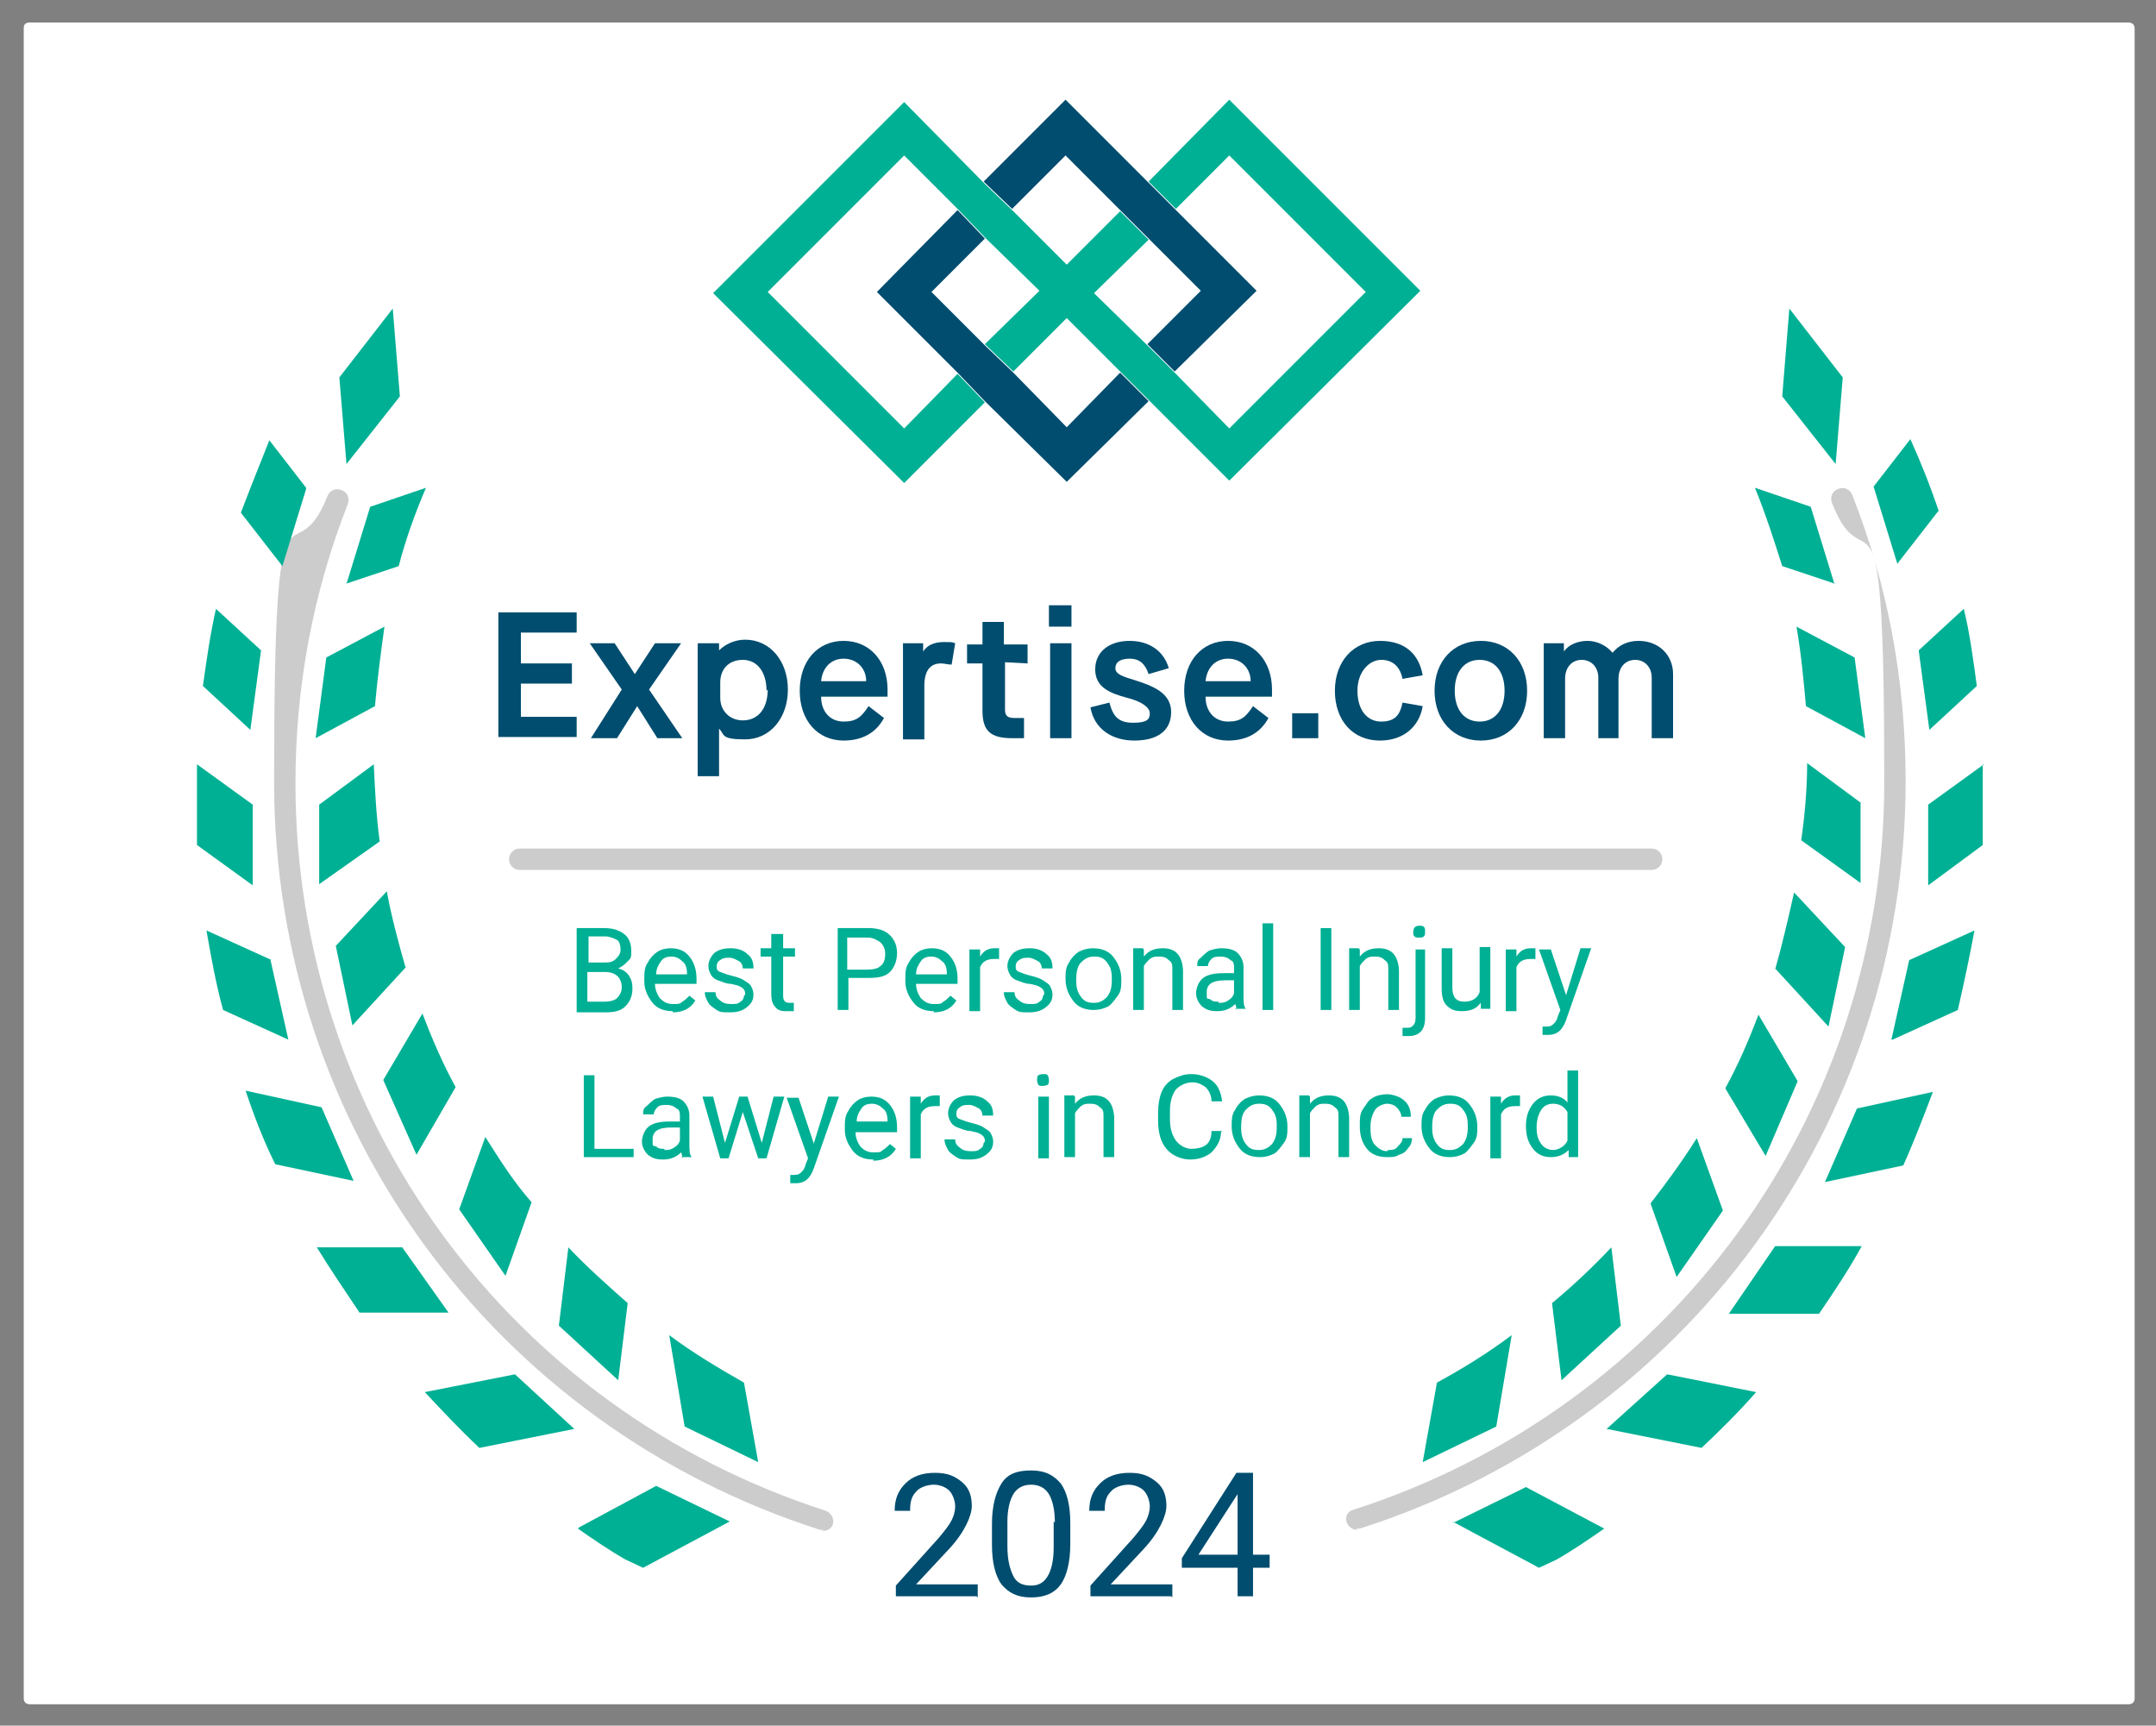 <?xml version="1.0" encoding="UTF-8"?>
<svg id="Layer_1" data-name="Layer 1" xmlns="http://www.w3.org/2000/svg" viewBox="0 0 181.7 145.4">
  <rect x="0" y="0" width="181.7" height="145.4" fill="#808080" stroke="none"/>
  <defs>
    <style>
      .cls-1 {
        opacity: 0;
      }

      .cls-1, .cls-2, .cls-3, .cls-4 {
        isolation: isolate;
      }

      .cls-1, .cls-2, .cls-5, .cls-6, .cls-7, .cls-4 {
        stroke-width: 0px;
      }

      .cls-2 {
        opacity: .8;
      }

      .cls-2, .cls-5 {
        fill: #fff;
      }

      .cls-8 {
        opacity: 0;
      }

      .cls-6 {
        fill: #00b094;
      }

      .cls-7 {
        fill: #004d6f;
      }

      .cls-4 {
        opacity: .2;
      }
    </style>
  </defs>
  <g>
    <path class="cls-5" d="M2.5,143.6h176.9c.4,0,.5-.3.5-.5V2.4c0-.4-.3-.5-.5-.5H2.5c-.4,0-.5.2-.5.5v140.7c0,.4.3.5.5.5h0Z"/>
    <path class="cls-1" d="M179.4,0H2.5C1.2,0,.2,1,.2,2.4v140.7c0,1.3,1,2.4,2.4,2.4h177c1.3,0,2.4-1,2.4-2.4V2.4c0-1.4-1.1-2.4-2.5-2.4h0ZM2,2.4c0-.4.2-.5.5-.5h176.9c.3,0,.5.2.5.5v140.7c0,.3-.2.5-.5.5H2.5c-.3,0-.5-.2-.5-.5,0,0,0-140.7,0-140.7Z"/>
  </g>
  <path class="cls-4" d="M139.2,73.3H43.8c-.5,0-.9-.4-.9-.9s.4-.9.9-.9h95.4c.5,0,.9.4.9.9s-.4.9-.9.9Z"/>
  <path class="cls-4" d="M69.4,128.9c0,0-.2,0-.3,0-27.5-8.8-46-34.1-46-63s1.5-16.6,4.5-24.1c.2-.5.7-.7,1.2-.5.5.2.7.7.5,1.2-2.9,7.4-4.4,15.3-4.4,23.5,0,28.1,18,52.7,44.7,61.3.5.2.7.7.6,1.1-.1.4-.5.6-.9.6Z"/>
  <path class="cls-4" d="M114.4,128.9c-.4,0-.7-.2-.9-.6-.2-.5.1-1,.6-1.1,26.7-8.6,44.7-33.2,44.7-61.3s-1.5-16.1-4.4-23.5c-.2-.5,0-1,.5-1.2.5-.2,1,0,1.2.5,3,7.6,4.5,15.7,4.5,24.1,0,28.9-18.5,54.2-46,63,0,0-.2,0-.3,0Z"/>
  <path class="cls-6" d="M33.7,33.4l-.6-7.4-4.5,5.8.6,7.3,4.5-5.7Z"/>
  <path class="cls-6" d="M25.8,41.1l-3.1-4c-.8,2-1.6,4-2.4,6.1l3.5,4.5,2-6.5Z"/>
  <path class="cls-6" d="M29.1,49.2l4.5-1.5c.6-2.3,1.4-4.5,2.3-6.6l-4.7,1.6-2,6.5Z"/>
  <path class="cls-6" d="M22,54.8l-3.8-3.5c-.5,2.2-.8,4.4-1.1,6.5l4,3.7.9-6.7Z"/>
  <path class="cls-6" d="M32.4,52.8l-4.9,2.6-.9,6.8,5-2.7c.2-2.3.5-4.5.8-6.7Z"/>
  <path class="cls-6" d="M21.3,67.8l-4.7-3.4c0,.8,0,1.7,0,2.5,0,1.5,0,2.8,0,4.3l4.7,3.4v-6.8Z"/>
  <path class="cls-6" d="M26.9,67.7v6.8c0,0,5.1-3.6,5.1-3.6-.3-2.2-.4-4.4-.5-6.5l-4.6,3.4Z"/>
  <path class="cls-6" d="M22.9,80.9l-5.5-2.5c.4,2.3.8,4.5,1.4,6.7l5.5,2.5-1.5-6.7Z"/>
  <path class="cls-6" d="M34.2,81.6c-.6-2.1-1.2-4.3-1.6-6.5l-4.3,4.6,1.4,6.7,4.5-4.9Z"/>
  <path class="cls-6" d="M27.1,93.3l-6.4-1.4c.7,2.1,1.5,4.2,2.5,6.2l6.6,1.4-2.7-6.2Z"/>
  <path class="cls-6" d="M38.4,91.6c-1.1-2-2-4.1-2.8-6.2l-3.3,5.6,2.8,6.3,3.3-5.7Z"/>
  <path class="cls-6" d="M34,105.1h-7.3c1.1,1.8,2.4,3.7,3.6,5.5h7.5c0,0-3.9-5.5-3.9-5.5Z"/>
  <path class="cls-6" d="M44.8,101.3c-1.5-1.7-2.7-3.6-3.9-5.5l-2.2,6.1,3.9,5.6,2.2-6.2Z"/>
  <path class="cls-6" d="M35.8,117.3c1.5,1.6,3,3.2,4.6,4.7l8-1.6-5-4.6-7.6,1.5Z"/>
  <path class="cls-6" d="M52.9,109.8c-1.7-1.5-3.5-3.1-5-4.7l-.8,6.6,5,4.6.8-6.5Z"/>
  <path class="cls-6" d="M48.7,128.8c1.3.9,2.6,1.8,4,2.6l1.5.7,7.3-3.9-6.2-3-6.5,3.5Z"/>
  <path class="cls-6" d="M56.4,112.5l1.3,7.7,6.2,3-1.2-6.7c-2.1-1.2-4.3-2.5-6.3-4Z"/>
  <path class="cls-6" d="M155.3,31.8l-4.5-5.8-.6,7.4,4.5,5.7.6-7.3Z"/>
  <path class="cls-6" d="M163.4,43.1c-.7-2.1-1.5-4.1-2.4-6.1l-3.1,4,2,6.5,3.5-4.5Z"/>
  <path class="cls-6" d="M154.6,49.2l-2-6.5-4.7-1.6c.9,2.2,1.6,4.4,2.3,6.6l4.5,1.5Z"/>
  <path class="cls-6" d="M162.6,61.5l4-3.7c-.3-2.2-.6-4.5-1.1-6.5l-3.8,3.5.9,6.7Z"/>
  <path class="cls-6" d="M152.2,59.5l5,2.7-.9-6.8-4.9-2.6c.4,2.3.6,4.5.8,6.7Z"/>
  <path class="cls-6" d="M167.2,64.4l-4.7,3.4v6.8c0,0,4.6-3.4,4.6-3.4,0-1.4,0-2.8,0-4.3,0-.8,0-1.7,0-2.5Z"/>
  <path class="cls-6" d="M156.9,67.7l-4.6-3.4c0,2.2-.2,4.4-.5,6.5l5,3.6v-6.8Z"/>
  <path class="cls-6" d="M159.5,87.6l5.5-2.5c.5-2.2,1-4.5,1.4-6.7l-5.5,2.5-1.5,6.7Z"/>
  <path class="cls-6" d="M149.6,81.6l4.5,4.9,1.4-6.7-4.3-4.6c-.5,2.2-1,4.4-1.6,6.5Z"/>
  <path class="cls-6" d="M153.8,99.6l6.6-1.4c.9-2,1.7-4.1,2.5-6.2l-6.4,1.4-2.7,6.2Z"/>
  <path class="cls-6" d="M151.5,91.1l-3.3-5.6c-.8,2.1-1.7,4.2-2.8,6.2l3.4,5.7,2.7-6.3Z"/>
  <path class="cls-6" d="M145.8,110.7h7.5c1.3-1.9,2.5-3.7,3.6-5.7h-7.3c0,0-3.9,5.7-3.9,5.7Z"/>
  <path class="cls-6" d="M145.2,102l-2.2-6.1c-1.2,1.9-2.5,3.7-3.9,5.5l2.2,6.2,3.9-5.6Z"/>
  <path class="cls-6" d="M135.4,120.4l8,1.6c1.6-1.5,3.2-3.1,4.6-4.7l-7.5-1.5-5.1,4.6Z"/>
  <path class="cls-6" d="M131.6,116.3l5-4.6-.8-6.6c-1.5,1.6-3.3,3.3-5,4.7l.8,6.5Z"/>
  <path class="cls-6" d="M122.4,128.2l7.3,3.9,1.5-.7c1.4-.8,2.7-1.7,4-2.6l-6.6-3.5-6.1,3Z"/>
  <path class="cls-6" d="M127.4,112.5c-2,1.5-4.1,2.8-6.3,4l-1.2,6.7,6.2-3,1.3-7.7Z"/>
  <g class="cls-8">
    <path class="cls-5" d="M89.8,13.1l11.5,11.5-3.9,3.9,2.4,2.3,6.2-6.2-16.1-16.1-6.2,6.2,2.3,2.4,3.9-3.9Z"/>
    <path class="cls-2" d="M97.4,14.6l2.4,2.4,3.8-3.9,11.5,11.5-11.5,11.4-11.5-11.4,3.9-3.9-2.3-2.3-3.9,3.8-13.7-13.7-16.1,16.1,16.1,16,6.2-6.2-2.3-2.4-3.9,3.9-11.5-11.4,11.5-11.5,11.5,11.5-3.9,3.9,2.3,2.3,3.9-3.9,13.7,13.7,16.1-16-16.1-16.1-6.2,6.2Z"/>
    <path class="cls-5" d="M89.8,35.9l-11.4-11.4,3.8-3.9-2.3-2.3-6.2,6.2,16,16,6.2-6.2-2.3-2.4-3.9,3.9Z"/>
  </g>
  <g>
    <path class="cls-6" d="M119.7,24.5l-16.1-16.1-6.8,6.9,2.3,2.3,4.5-4.5,11.5,11.5-11.5,11.5-4.5-4.6-2.3-2.3-4.6-4.5,4.6-4.5-2.4-2.4-4.5,4.5-4.5-4.5-2.4-2.3-6.8-6.9-16.1,16.1,16.1,16,6.8-6.8-2.3-2.4-4.5,4.6-11.5-11.5,11.5-11.5,4.5,4.5,2.3,2.4,4.6,4.5-4.6,4.5,2.4,2.3,4.5-4.5,4.5,4.5,2.4,2.4,6.8,6.8,16.1-16Z"/>
    <path class="cls-7" d="M89.8,13.1l4.5,4.5,2.4,2.4,4.5,4.5-4.5,4.5,2.3,2.3,6.9-6.8-6.9-6.9-2.3-2.3-6.9-6.9-6.9,6.9,2.4,2.3,4.5-4.5ZM94.4,31.4l-4.5,4.6-4.5-4.6-2.4-2.3-4.5-4.5,4.5-4.5-2.3-2.4-6.8,6.9,6.8,6.8,2.3,2.4,6.9,6.8,6.9-6.8-2.4-2.4Z"/>
  </g>
  <path class="cls-7" d="M42,51.6h6.6v1.7h-4.7v2.6h4.3v1.7h-4.3v2.8h4.7v1.7h-6.6"/>
  <path class="cls-7" d="M52.4,58.1l-2.7-3.9h2.1l1.7,2.6h0l1.7-2.6h2.2l-2.7,3.9,2.8,4.1h-2.1l-1.7-2.7h0l-1.7,2.7h-2.2"/>
  <path class="cls-7" d="M64.6,58.2c0-1.6-.8-2.6-2-2.6s-1.9.8-1.9,1.9v1.3c0,1.1.8,1.9,1.9,1.9,1.3,0,2.1-1,2.1-2.6ZM58.8,54.2h1.8v.6h0c.5-.5,1.3-.9,2.2-.9,2.1,0,3.6,1.8,3.6,4.2s-1.5,4.2-3.6,4.2-1.7-.4-2.2-.9h0v4h-1.8"/>
  <path class="cls-7" d="M73,57.4c0-1.1-.8-1.9-1.9-1.9s-1.8.8-1.9,1.9h3.8ZM67.4,58.2c0-2.5,1.5-4.2,3.7-4.2s3.7,1.7,3.7,4.1v.6h-5.6c0,1.3.8,2.1,1.9,2.1s1.5-.4,2.1-1.3l1.3,1c-.7,1.3-1.9,1.9-3.4,1.9-2.2,0-3.7-1.7-3.7-4.2Z"/>
  <path class="cls-7" d="M76.1,54.2h1.7v.7h0c.3-.5.9-.8,1.7-.8s.7,0,1,.1l-.3,1.8c-.3,0-.6-.1-.9-.1-.9,0-1.4.6-1.4,1.9v4.5h-1.8"/>
  <path class="cls-7" d="M84.7,55.8v4c0,.5.2.7.8.7h.8v1.7h-1c-1.8,0-2.5-.6-2.5-2.3v-4h-1.3v-1.6h1.3v-1.9h1.8v1.9h2v1.6"/>
  <path class="cls-7" d="M88.5,54.2h1.8v8h-1.8v-8ZM88.4,51h1.9v1.8h-1.9v-1.8Z"/>
  <path class="cls-7" d="M91.9,59.6l1.6-.4c.3,1.2.8,1.7,2,1.7s1.4-.3,1.4-.8-.7-1-1.9-1.3c-1.5-.4-2.7-.9-2.7-2.4s1.2-2.4,2.9-2.4,2.9.9,3.3,2.3l-1.7.5c-.3-.9-.8-1.3-1.6-1.3s-1.2.3-1.2.8.6.7,1.6,1c1.6.5,3.1,1.1,3.1,2.7s-1.2,2.4-3.1,2.4-3.4-1-3.7-2.8Z"/>
  <path class="cls-7" d="M105.4,57.4c0-1.1-.8-1.9-1.9-1.9s-1.8.8-1.9,1.9h3.8ZM99.8,58.2c0-2.5,1.5-4.2,3.7-4.2s3.7,1.7,3.7,4.1v.6h-5.6c0,1.3.8,2.1,1.9,2.1s1.5-.4,2.1-1.3l1.3,1c-.7,1.3-1.9,1.9-3.4,1.9-2.2,0-3.7-1.7-3.7-4.2Z"/>
  <path class="cls-7" d="M108.9,62.2h2.2v-2.1h-2.2v2.1Z"/>
  <path class="cls-7" d="M112.5,58.2c0-2.5,1.6-4.2,3.8-4.2s3.3,1.2,3.6,2.9l-1.7.3c-.2-1-.8-1.6-1.8-1.6s-2,1-2,2.6.8,2.6,2,2.6,1.6-.6,1.8-1.6l1.7.3c-.3,1.8-1.7,2.9-3.6,2.9-2.3,0-3.8-1.7-3.8-4.2Z"/>
  <path class="cls-7" d="M126.8,58.2c0-1.6-.8-2.6-2.1-2.6s-2.1,1-2.1,2.6.8,2.6,2.1,2.6,2.1-1,2.1-2.6ZM120.9,58.2c0-2.5,1.6-4.2,3.9-4.2s3.9,1.7,3.9,4.2-1.6,4.2-3.9,4.2c-2.3,0-3.9-1.7-3.9-4.2Z"/>
  <path class="cls-7" d="M130.1,54.2h1.7v.7h0c.4-.6,1.2-.9,2-.9s1.6.4,2.1,1h0c.5-.6,1.2-1,2.2-1,1.7,0,2.9,1.2,2.9,2.8v5.4h-1.8v-5.1c0-.9-.6-1.5-1.4-1.5s-1.4.6-1.4,1.6v5h-1.7v-5.1c0-.9-.6-1.5-1.4-1.5s-1.4.6-1.4,1.6v5h-1.8v-8"/>
  <g class="cls-3">
    <path class="cls-6" d="M48.6,85.1v-6.9h2.3c.8,0,1.3.2,1.7.5.4.3.6.8.6,1.4s0,.6-.3.9-.4.4-.8.6c.4.1.7.3.9.6s.3.6.3,1.1c0,.6-.2,1.1-.6,1.5-.4.4-1,.5-1.7.5h-2.4ZM49.5,81.1h1.4c.4,0,.7,0,1-.3s.4-.5.4-.8-.1-.7-.3-.8-.6-.3-1-.3h-1.4v2.2ZM49.5,81.9v2.5h1.5c.4,0,.8-.1,1-.3.2-.2.4-.5.4-.9,0-.8-.5-1.3-1.4-1.3h-1.5Z"/>
    <path class="cls-6" d="M56.7,85.2c-.7,0-1.3-.2-1.7-.7-.4-.5-.7-1.1-.7-1.8v-.2c0-.5,0-1,.3-1.4.2-.4.5-.7.8-.9s.7-.3,1.1-.3c.7,0,1.2.2,1.6.7s.6,1.1.6,1.9v.4h-3.5c0,.5.2.9.4,1.2.3.3.6.5,1.1.5s.6,0,.8-.2c.2-.1.4-.3.6-.5l.5.4c-.4.7-1.1,1-1.9,1ZM56.6,80.6c-.4,0-.7.1-.9.4-.2.3-.4.6-.4,1.1h2.6c0-.5-.1-.9-.4-1.1-.2-.2-.5-.4-.9-.4Z"/>
    <path class="cls-6" d="M62.8,83.8c0-.2,0-.4-.3-.6s-.5-.2-.9-.3c-.4,0-.8-.2-1.1-.3-.3-.1-.5-.3-.6-.5s-.2-.4-.2-.7c0-.4.2-.8.5-1.1.4-.3.8-.4,1.4-.4s1.1.2,1.4.5c.4.3.5.7.5,1.2h-.9c0-.2-.1-.5-.3-.6s-.5-.3-.8-.3-.6,0-.8.2c-.2.1-.3.3-.3.5s0,.4.3.5.5.2.9.3.8.2,1.1.4.5.3.6.5.2.4.2.7c0,.5-.2.8-.6,1.1s-.8.4-1.4.4-.8,0-1.1-.2-.6-.4-.7-.6-.3-.5-.3-.9h.9c0,.3.1.5.4.7.2.2.5.3.9.3s.6,0,.8-.2c.2-.1.3-.3.3-.5Z"/>
    <path class="cls-6" d="M66,78.7v1.2h1v.7h-1v3.2c0,.2,0,.4.1.5,0,.1.2.2.4.2s.2,0,.4,0v.7c-.2,0-.5,0-.7,0-.4,0-.7-.1-.9-.4-.2-.2-.3-.6-.3-1v-3.2h-.9v-.7h.9v-1.2h.9Z"/>
    <path class="cls-6" d="M71.5,82.4v2.7h-.9v-6.9h2.6c.8,0,1.4.2,1.8.6.4.4.6.9.6,1.5s-.2,1.2-.6,1.6-1,.5-1.8.5h-1.6ZM71.5,81.7h1.6c.5,0,.9-.1,1.1-.3.3-.2.4-.6.4-1s-.1-.7-.4-1c-.3-.2-.6-.4-1.1-.4h-1.7v2.7Z"/>
    <path class="cls-6" d="M78.7,85.2c-.7,0-1.3-.2-1.7-.7-.4-.5-.7-1.1-.7-1.8v-.2c0-.5,0-1,.3-1.4.2-.4.5-.7.8-.9s.7-.3,1.1-.3c.7,0,1.2.2,1.6.7s.6,1.1.6,1.9v.4h-3.5c0,.5.2.9.4,1.2.3.3.6.5,1.1.5s.6,0,.8-.2c.2-.1.4-.3.6-.5l.5.4c-.4.7-1.1,1-1.9,1ZM78.5,80.6c-.4,0-.7.1-.9.4-.2.3-.4.6-.4,1.1h2.6c0-.5-.1-.9-.4-1.1-.2-.2-.5-.4-.9-.4Z"/>
    <path class="cls-6" d="M84.2,80.8c-.1,0-.3,0-.4,0-.6,0-1,.2-1.2.7v3.7h-.9v-5.2h.9v.6c.3-.5.7-.7,1.2-.7s.3,0,.4,0v.8Z"/>
    <path class="cls-6" d="M88,83.8c0-.2,0-.4-.3-.6s-.5-.2-.9-.3c-.4,0-.8-.2-1.1-.3-.3-.1-.5-.3-.6-.5s-.2-.4-.2-.7c0-.4.2-.8.5-1.1.4-.3.8-.4,1.4-.4s1.1.2,1.4.5c.4.3.5.7.5,1.2h-.9c0-.2-.1-.5-.3-.6s-.5-.3-.8-.3-.6,0-.8.2c-.2.1-.3.3-.3.5s0,.4.3.5.5.2.9.3.8.2,1.1.4.5.3.6.5.2.4.2.7c0,.5-.2.8-.6,1.1s-.8.4-1.4.4-.8,0-1.1-.2-.6-.4-.7-.6-.3-.5-.3-.9h.9c0,.3.1.5.4.7.2.2.5.3.9.3s.6,0,.8-.2c.2-.1.3-.3.3-.5Z"/>
    <path class="cls-6" d="M89.8,82.5c0-.5,0-1,.3-1.4.2-.4.5-.7.8-.9.4-.2.8-.3,1.2-.3.7,0,1.3.2,1.7.7.4.5.7,1.1.7,1.9h0c0,.6,0,1-.3,1.4s-.5.7-.8.9c-.4.2-.8.3-1.2.3-.7,0-1.3-.2-1.7-.7-.4-.5-.7-1.1-.7-1.9h0ZM90.7,82.6c0,.6.1,1,.4,1.4s.6.5,1.1.5.8-.2,1.1-.5c.3-.4.4-.8.4-1.5s-.1-1-.4-1.4c-.3-.4-.6-.5-1.1-.5s-.8.2-1.1.5c-.3.3-.4.8-.4,1.5Z"/>
    <path class="cls-6" d="M96.4,80v.6c.4-.5.9-.7,1.6-.7,1.1,0,1.6.6,1.7,1.8v3.4h-.9v-3.4c0-.4,0-.6-.3-.8-.2-.2-.4-.3-.8-.3s-.5,0-.8.2c-.2.2-.4.4-.5.6v3.7h-.9v-5.2h.8Z"/>
    <path class="cls-6" d="M104.2,85.1c0-.1,0-.3-.1-.5-.4.4-.9.6-1.5.6s-.9-.1-1.3-.4c-.3-.3-.5-.7-.5-1.1s.2-1,.6-1.3c.4-.3,1-.4,1.7-.4h.9v-.4c0-.3,0-.6-.3-.7-.2-.2-.5-.3-.8-.3s-.6,0-.8.2c-.2.2-.3.4-.3.6h-.9c0-.3,0-.5.3-.7.2-.2.4-.4.7-.6.3-.1.7-.2,1-.2.6,0,1.1.1,1.4.4.3.3.5.7.5,1.2v2.4c0,.5,0,.9.2,1.1h0c0,0-.9,0-.9,0ZM102.7,84.5c.3,0,.5,0,.8-.2s.4-.3.5-.6v-1.1h-.7c-1.1,0-1.6.3-1.6,1s0,.5.3.6c.2.2.4.2.7.2Z"/>
    <path class="cls-6" d="M107.3,85.1h-.9v-7.3h.9v7.3Z"/>
    <path class="cls-6" d="M112.2,85.1h-.9v-6.9h.9v6.9Z"/>
    <path class="cls-6" d="M114.6,80v.6c.4-.5.9-.7,1.6-.7,1.1,0,1.6.6,1.7,1.8v3.4h-.9v-3.4c0-.4,0-.6-.3-.8-.2-.2-.4-.3-.8-.3s-.5,0-.8.2c-.2.2-.4.4-.5.6v3.7h-.9v-5.2h.8Z"/>
    <path class="cls-6" d="M120.1,80v5.8c0,1-.5,1.5-1.4,1.5s-.4,0-.5,0v-.7c.1,0,.2,0,.4,0s.3,0,.5-.2c.1-.1.2-.3.2-.6v-5.8h.9ZM119.1,78.6c0-.1,0-.3.1-.4,0-.1.2-.2.4-.2s.3,0,.4.1.1.2.1.4,0,.3-.1.4-.2.1-.4.1-.3,0-.4-.1-.1-.2-.1-.4Z"/>
    <path class="cls-6" d="M124.7,84.6c-.3.4-.8.6-1.5.6s-1-.2-1.3-.5c-.3-.3-.4-.8-.4-1.4v-3.4h.9v3.3c0,.8.3,1.2,1,1.2s1.1-.3,1.3-.8v-3.8h.9v5.2h-.8v-.5Z"/>
    <path class="cls-6" d="M129.4,80.8c-.1,0-.3,0-.4,0-.6,0-1,.2-1.2.7v3.7h-.9v-5.2h.9v.6c.3-.5.7-.7,1.2-.7s.3,0,.4,0v.8Z"/>
    <path class="cls-6" d="M132,83.8l1.2-3.9h.9l-2.1,6c-.3.9-.8,1.3-1.5,1.3h-.2s-.3,0-.3,0v-.7h.2c.3,0,.5,0,.7-.2s.3-.3.4-.7l.2-.5-1.8-5.1h1l1.3,3.9Z"/>
  </g>
  <g class="cls-3">
    <path class="cls-6" d="M50.1,96.8h3.3v.7h-4.2v-6.9h.9v6.2Z"/>
    <path class="cls-6" d="M57.5,97.6c0-.1,0-.3-.1-.5-.4.4-.9.6-1.5.6s-.9-.1-1.3-.4c-.3-.3-.5-.7-.5-1.1s.2-1,.6-1.3c.4-.3,1-.4,1.7-.4h.9v-.4c0-.3,0-.6-.3-.7-.2-.2-.5-.3-.8-.3s-.6,0-.8.2c-.2.2-.3.4-.3.6h-.9c0-.3,0-.5.3-.7.2-.2.4-.4.7-.6.3-.1.7-.2,1-.2.6,0,1.1.1,1.4.4.3.3.5.7.5,1.2v2.4c0,.5,0,.9.2,1.1h0c0,0-.9,0-.9,0ZM56,96.9c.3,0,.5,0,.8-.2s.4-.3.5-.6v-1.1h-.7c-1.1,0-1.6.3-1.6,1s0,.5.3.6c.2.2.4.2.7.2Z"/>
    <path class="cls-6" d="M64.2,96.3l1-3.9h.9l-1.5,5.2h-.7l-1.3-3.9-1.2,3.9h-.7l-1.5-5.2h.9l1,3.9,1.2-3.9h.7l1.2,3.9Z"/>
    <path class="cls-6" d="M68.6,96.3l1.2-3.9h.9l-2.1,6c-.3.9-.8,1.3-1.5,1.3h-.2s-.3,0-.3,0v-.7h.2c.3,0,.5,0,.7-.2s.3-.3.4-.7l.2-.5-1.8-5.1h1l1.3,3.9Z"/>
    <path class="cls-6" d="M73.6,97.7c-.7,0-1.3-.2-1.7-.7-.4-.5-.7-1.1-.7-1.8v-.2c0-.5,0-1,.3-1.4.2-.4.5-.7.8-.9s.7-.3,1.1-.3c.7,0,1.2.2,1.6.7s.6,1.1.6,1.9v.4h-3.5c0,.5.2.9.4,1.2.3.3.6.5,1.1.5s.6,0,.8-.2c.2-.1.4-.3.6-.5l.5.4c-.4.7-1.1,1-1.9,1ZM73.5,93c-.4,0-.7.1-.9.4-.2.3-.4.6-.4,1.1h2.6c0-.5-.1-.9-.4-1.1-.2-.2-.5-.4-.9-.4Z"/>
    <path class="cls-6" d="M79.2,93.2c-.1,0-.3,0-.4,0-.6,0-1,.2-1.2.7v3.7h-.9v-5.2h.9v.6c.3-.5.7-.7,1.2-.7s.3,0,.4,0v.8Z"/>
    <path class="cls-6" d="M83,96.2c0-.2,0-.4-.3-.6s-.5-.2-.9-.3c-.4,0-.8-.2-1.1-.3-.3-.1-.5-.3-.6-.5s-.2-.4-.2-.7c0-.4.2-.8.5-1.1.4-.3.8-.4,1.4-.4s1.1.2,1.4.5c.4.3.5.7.5,1.2h-.9c0-.2-.1-.5-.3-.6s-.5-.3-.8-.3-.6,0-.8.2c-.2.1-.3.3-.3.5s0,.4.3.5.5.2.9.3.8.2,1.1.4.5.3.6.5.2.4.2.7c0,.5-.2.8-.6,1.1s-.8.4-1.4.4-.8,0-1.1-.2-.6-.4-.7-.6-.3-.5-.3-.9h.9c0,.3.1.5.4.7.2.2.5.3.9.3s.6,0,.8-.2c.2-.1.3-.3.3-.5Z"/>
    <path class="cls-6" d="M87.4,91c0-.1,0-.3.1-.4,0,0,.2-.1.4-.1s.3,0,.4.1c0,0,.1.2.1.4s0,.3-.1.4c0,0-.2.1-.4.1s-.3,0-.4-.1c0,0-.1-.2-.1-.4ZM88.4,97.6h-.9v-5.2h.9v5.2Z"/>
    <path class="cls-6" d="M90.6,92.4v.6c.4-.5.9-.7,1.6-.7,1.1,0,1.6.6,1.7,1.8v3.4h-.9v-3.4c0-.4,0-.6-.3-.8-.2-.2-.4-.3-.8-.3s-.5,0-.8.2c-.2.2-.4.4-.5.6v3.7h-.9v-5.2h.8Z"/>
    <path class="cls-6" d="M102.9,95.4c0,.7-.4,1.3-.8,1.7-.5.4-1.1.6-1.8.6s-1.5-.3-2-.9c-.5-.6-.7-1.4-.7-2.4v-.7c0-.6.1-1.2.3-1.7.2-.5.6-.9,1-1.1s.9-.4,1.5-.4,1.3.2,1.8.6.7,1,.8,1.7h-.9c0-.6-.3-1-.5-1.2-.3-.2-.6-.4-1.1-.4s-1,.2-1.4.6c-.3.4-.5,1-.5,1.8v.7c0,.8.2,1.4.5,1.8.3.4.8.7,1.3.7s.9-.1,1.2-.3c.3-.2.5-.6.5-1.2h.9Z"/>
    <path class="cls-6" d="M103.8,94.9c0-.5,0-1,.3-1.4.2-.4.5-.7.8-.9.4-.2.8-.3,1.2-.3.7,0,1.3.2,1.7.7.4.5.7,1.1.7,1.9h0c0,.6,0,1-.3,1.4s-.5.7-.8.9c-.4.2-.8.3-1.2.3-.7,0-1.3-.2-1.7-.7-.4-.5-.7-1.1-.7-1.9h0ZM104.6,95c0,.6.1,1,.4,1.4s.6.5,1.1.5.8-.2,1.1-.5c.3-.4.4-.8.4-1.5s-.1-1-.4-1.4c-.3-.4-.6-.5-1.1-.5s-.8.2-1.1.5c-.3.3-.4.8-.4,1.5Z"/>
    <path class="cls-6" d="M110.4,92.4v.6c.4-.5.9-.7,1.6-.7,1.1,0,1.6.6,1.7,1.8v3.4h-.9v-3.4c0-.4,0-.6-.3-.8-.2-.2-.4-.3-.8-.3s-.5,0-.8.2c-.2.2-.4.4-.5.6v3.7h-.9v-5.2h.8Z"/>
    <path class="cls-6" d="M117,96.9c.3,0,.6,0,.8-.3.2-.2.4-.4.4-.7h.8c0,.3-.1.6-.3.8-.2.3-.4.5-.8.6-.3.2-.6.2-1,.2-.7,0-1.3-.2-1.7-.7-.4-.5-.6-1.1-.6-1.9h0c0-.7,0-1.1.3-1.5s.4-.7.8-.9c.3-.2.8-.3,1.2-.3s1.1.2,1.4.5c.4.3.6.8.6,1.4h-.8c0-.3-.2-.6-.4-.8s-.5-.3-.8-.3-.8.2-1,.5c-.2.3-.4.8-.4,1.4v.2c0,.6.1,1.1.4,1.4s.6.5,1,.5Z"/>
    <path class="cls-6" d="M119.8,94.9c0-.5,0-1,.3-1.4.2-.4.5-.7.8-.9.4-.2.8-.3,1.2-.3.7,0,1.3.2,1.7.7.4.5.7,1.1.7,1.9h0c0,.6,0,1-.3,1.4s-.5.7-.8.9c-.4.2-.8.3-1.2.3-.7,0-1.3-.2-1.7-.7-.4-.5-.7-1.1-.7-1.9h0ZM120.7,95c0,.6.1,1,.4,1.4s.6.5,1.1.5.8-.2,1.1-.5c.3-.4.4-.8.4-1.5s-.1-1-.4-1.4c-.3-.4-.6-.5-1.1-.5s-.8.2-1.1.5c-.3.3-.4.8-.4,1.5Z"/>
    <path class="cls-6" d="M128.1,93.2c-.1,0-.3,0-.4,0-.6,0-1,.2-1.2.7v3.7h-.9v-5.2h.9v.6c.3-.5.7-.7,1.2-.7s.3,0,.4,0v.8Z"/>
    <path class="cls-6" d="M128.6,94.9c0-.8.2-1.4.6-1.9.4-.5.9-.7,1.5-.7s1.1.2,1.4.6v-2.7h.9v7.3h-.8v-.6c-.4.4-.9.6-1.5.6s-1.1-.2-1.5-.7-.6-1.1-.6-1.9h0ZM129.5,95c0,.6.1,1,.4,1.4.2.3.6.5,1,.5s1-.3,1.2-.8v-2.4c-.3-.5-.7-.7-1.2-.7s-.8.2-1,.5c-.2.3-.4.8-.4,1.5Z"/>
  </g>
  <g class="cls-3">
    <path class="cls-7" d="M82.3,134.5h-6.8v-.9l3.6-4c.5-.6.9-1.1,1.1-1.5.2-.4.3-.8.3-1.2s-.2-1-.5-1.3c-.3-.3-.8-.5-1.3-.5s-1.2.2-1.5.6c-.4.4-.5.9-.5,1.6h-1.3c0-1,.3-1.7.9-2.3.6-.6,1.4-.9,2.5-.9s1.7.3,2.3.8.8,1.2.8,2-.6,2.2-1.9,3.6l-2.8,3h5.2v1.1Z"/>
    <path class="cls-7" d="M90.2,130.1c0,1.5-.3,2.7-.8,3.4s-1.3,1.1-2.5,1.1-1.9-.4-2.5-1.1c-.5-.7-.8-1.8-.8-3.3v-1.8c0-1.5.3-2.6.8-3.4s1.3-1.1,2.5-1.1,1.9.4,2.5,1.1c.5.7.8,1.8.8,3.3v1.7ZM88.9,128.3c0-1.1-.2-1.9-.5-2.4-.3-.5-.8-.8-1.5-.8s-1.2.3-1.5.8c-.3.5-.5,1.3-.5,2.3v2.1c0,1.1.2,1.9.5,2.5s.8.8,1.5.8,1.1-.3,1.4-.8.5-1.3.5-2.4v-2.2Z"/>
    <path class="cls-7" d="M98.7,134.5h-6.8v-.9l3.6-4c.5-.6.9-1.1,1.1-1.5.2-.4.3-.8.3-1.2s-.2-1-.5-1.3c-.3-.3-.8-.5-1.3-.5s-1.2.2-1.5.6c-.4.4-.5.9-.5,1.6h-1.3c0-1,.3-1.7.9-2.3.6-.6,1.4-.9,2.5-.9s1.7.3,2.3.8.8,1.2.8,2-.6,2.2-1.9,3.6l-2.8,3h5.2v1.1Z"/>
    <path class="cls-7" d="M105.6,131h1.4v1.1h-1.4v2.4h-1.3v-2.4h-4.7v-.8l4.6-7.2h1.4v6.9ZM101.1,131h3.2v-5.1l-.2.3-3.1,4.8Z"/>
  </g>
</svg>